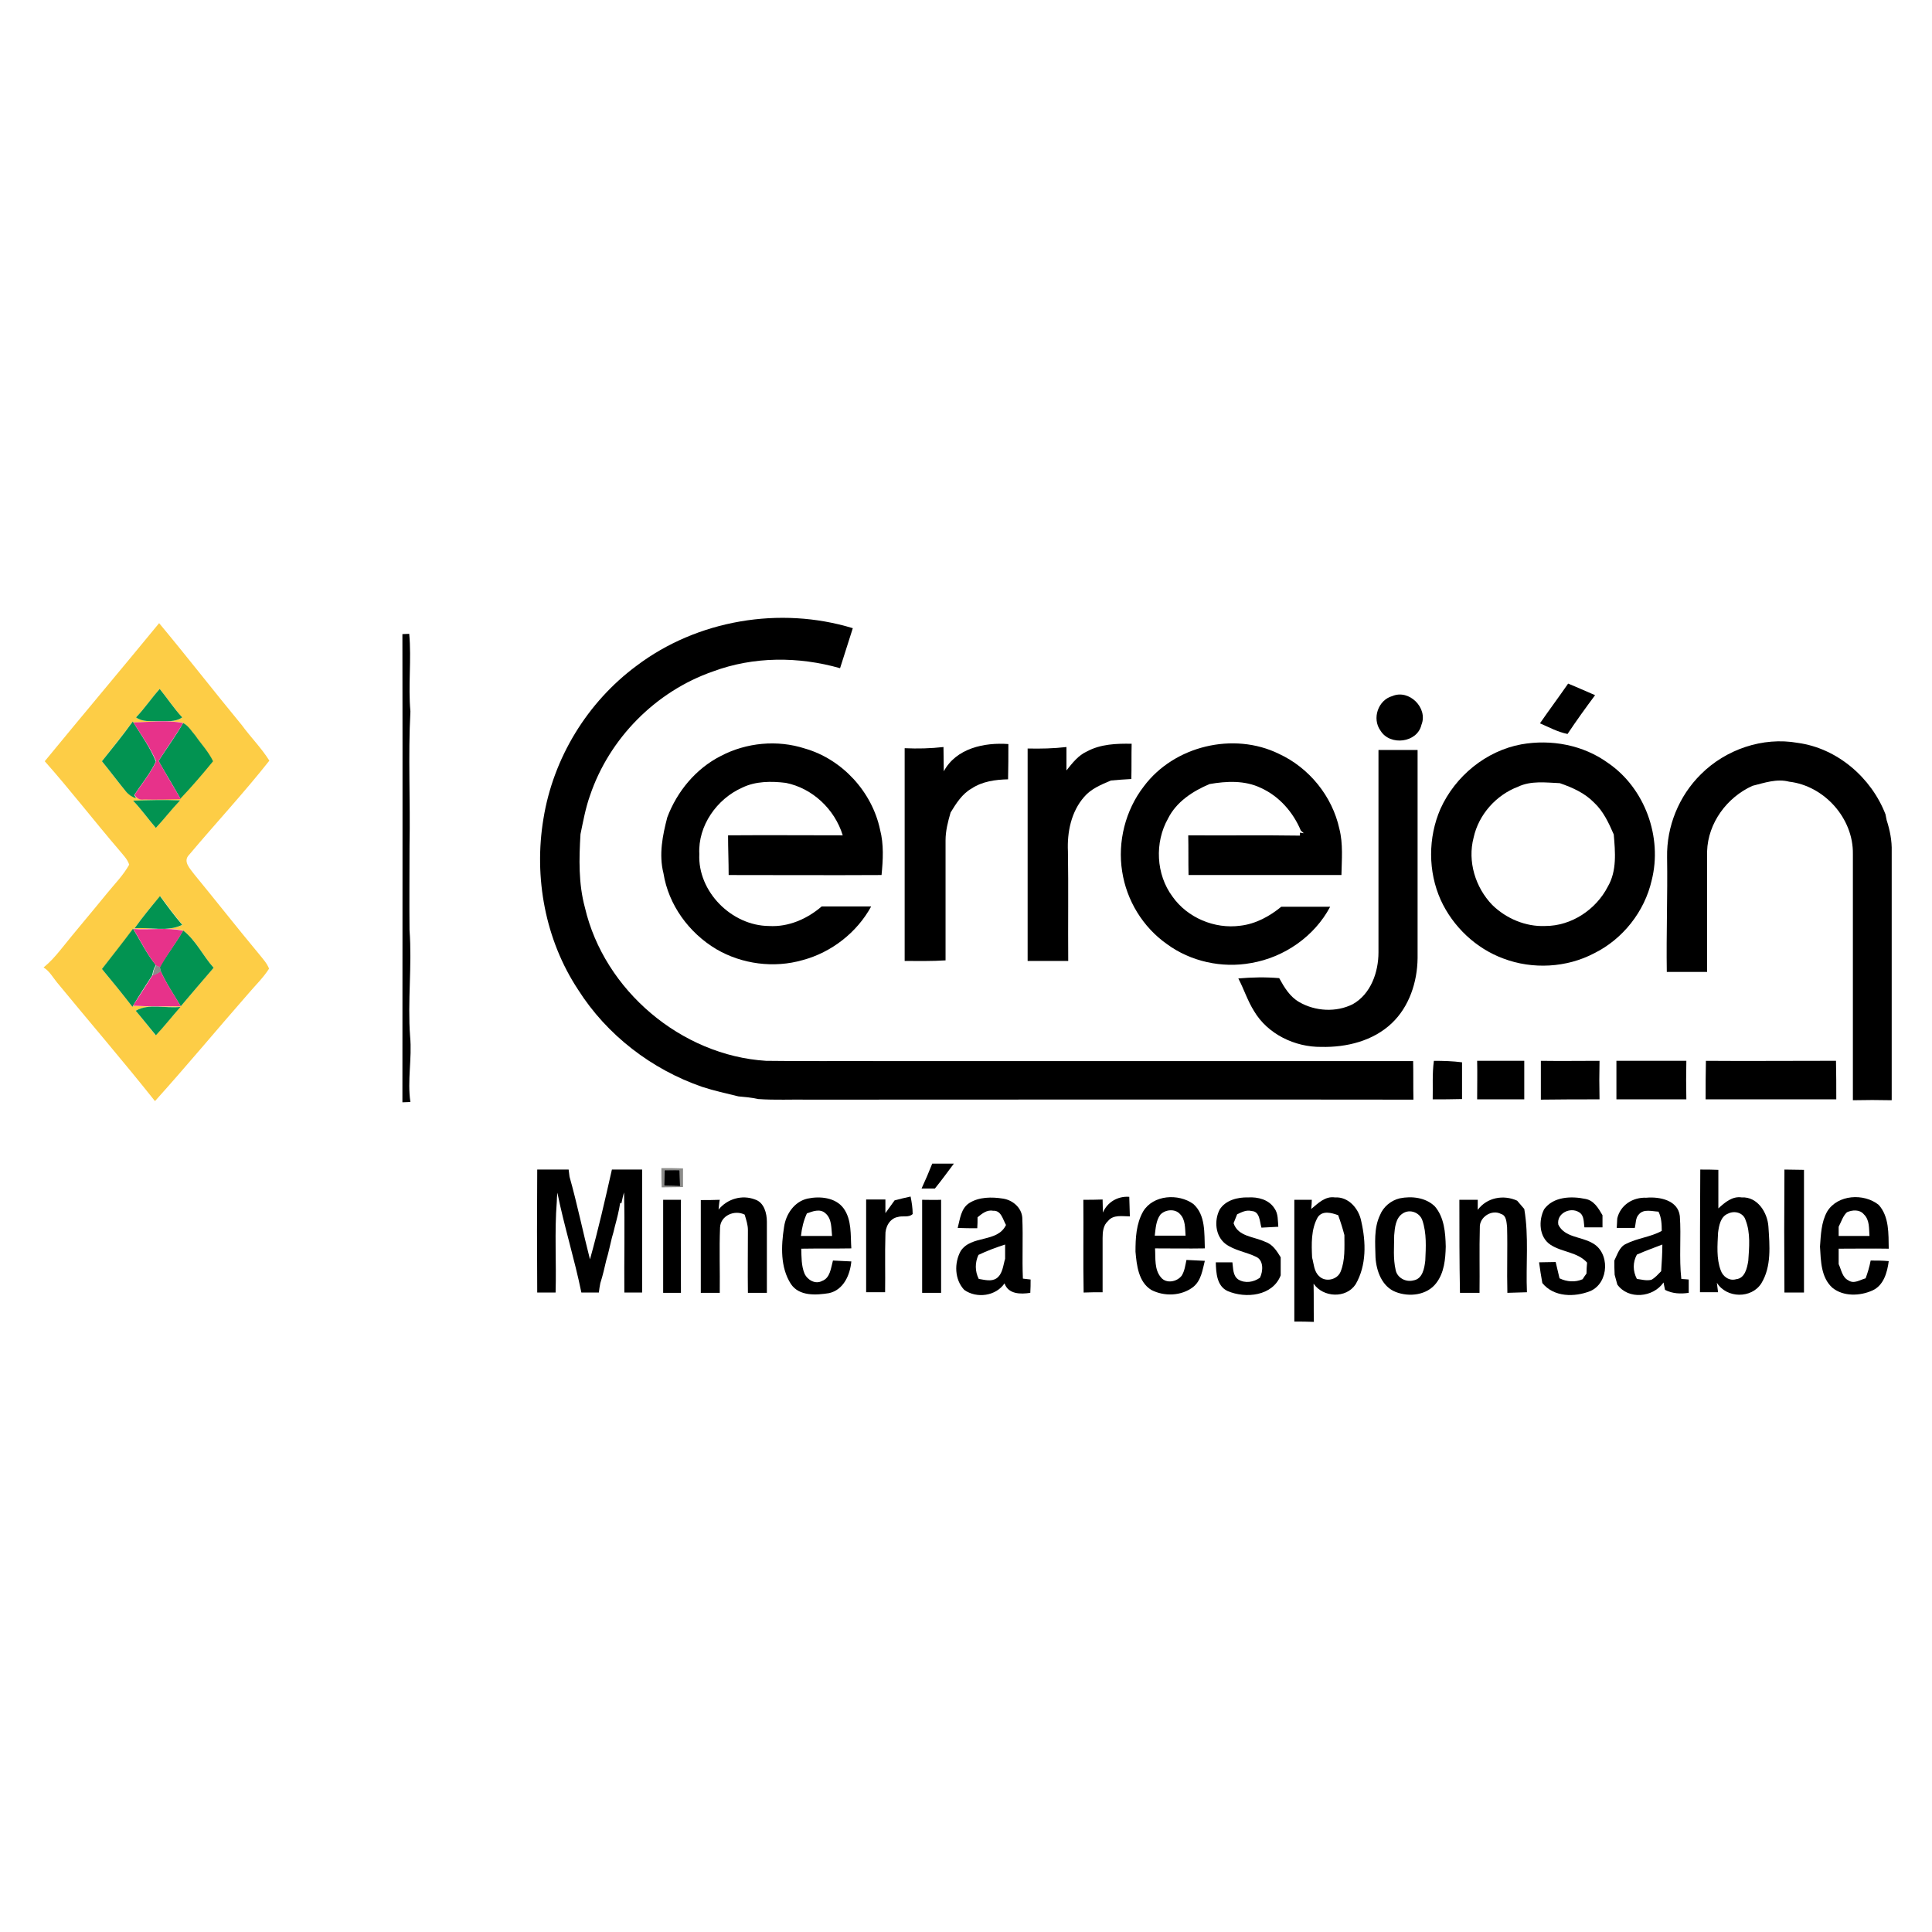 <svg xmlns="http://www.w3.org/2000/svg" xmlns:xlink="http://www.w3.org/1999/xlink" x="0px" y="0px" viewBox="0 0 652 652" style="enable-background:new 0 0 652 652;" xml:space="preserve"><style type="text/css">	.st0{display:none;}	.st1{display:inline;}	.st2{fill:#0C0407;}	.st3{fill:#000000;}	.st4{fill:#FDCD46;}	.st5{fill:#029351;}	.st6{fill:#E7328A;}	.st7{fill:#8C8C8A;}</style><g class="st0">	<g class="st1">		<path class="st2" d="M240,670.9l1.6-0.1c0.1,0.6,0.3,1.2,0.5,1.6c0.3,0.4,0.7,0.7,1.3,1c0.6,0.3,1.2,0.4,2,0.4   c0.7,0,1.2-0.1,1.7-0.3s0.9-0.5,1.1-0.8s0.4-0.7,0.4-1.1c0-0.4-0.1-0.8-0.4-1.1s-0.6-0.6-1.2-0.8c-0.3-0.1-1.1-0.3-2.3-0.6   s-2-0.6-2.5-0.8c-0.6-0.3-1.1-0.7-1.4-1.2c-0.3-0.5-0.5-1-0.5-1.6c0-0.7,0.2-1.3,0.6-1.8s0.9-1,1.6-1.3s1.5-0.4,2.4-0.4   c1,0,1.8,0.2,2.5,0.5c0.7,0.3,1.3,0.8,1.7,1.4s0.6,1.3,0.6,2l-1.6,0.1c-0.1-0.8-0.4-1.4-0.9-1.8c-0.5-0.4-1.3-0.6-2.2-0.6   c-1,0-1.8,0.2-2.3,0.6c-0.5,0.4-0.7,0.8-0.7,1.4c0,0.5,0.2,0.8,0.5,1.1c0.3,0.3,1.2,0.6,2.6,0.9c1.4,0.3,2.3,0.6,2.9,0.8   c0.8,0.3,1.3,0.8,1.7,1.3s0.5,1.1,0.5,1.8c0,0.7-0.2,1.3-0.6,1.9c-0.4,0.6-1,1.1-1.7,1.4c-0.7,0.3-1.6,0.5-2.5,0.5   c-1.2,0-2.1-0.2-2.9-0.5c-0.8-0.3-1.4-0.9-1.9-1.5C240.3,672.6,240,671.8,240,670.9z"></path>		<path class="st2" d="M258.8,672.1l1.6,0.2c-0.3,1-0.7,1.7-1.4,2.2s-1.6,0.8-2.7,0.8c-1.4,0-2.4-0.4-3.2-1.3   c-0.8-0.8-1.2-2-1.2-3.5c0-1.6,0.4-2.8,1.2-3.7s1.9-1.3,3.1-1.3c1.2,0,2.3,0.4,3.1,1.3s1.2,2,1.2,3.6c0,0.1,0,0.2,0,0.4h-7   c0.1,1,0.3,1.8,0.9,2.4s1.2,0.8,2,0.8c0.6,0,1.1-0.2,1.5-0.5S258.6,672.7,258.8,672.1z M253.6,669.5h5.2c-0.1-0.8-0.3-1.4-0.6-1.8   c-0.5-0.6-1.2-0.9-2-0.9c-0.7,0-1.3,0.2-1.8,0.7S253.6,668.7,253.6,669.5z"></path>		<path class="st2" d="M268.8,672.1l1.6,0.2c-0.3,1-0.7,1.7-1.4,2.2s-1.6,0.8-2.7,0.8c-1.4,0-2.4-0.4-3.2-1.3   c-0.8-0.8-1.2-2-1.2-3.5c0-1.6,0.4-2.8,1.2-3.7s1.9-1.3,3.1-1.3c1.2,0,2.3,0.4,3.1,1.3s1.2,2,1.2,3.6c0,0.1,0,0.2,0,0.4h-7   c0.1,1,0.3,1.8,0.9,2.4s1.2,0.8,2,0.8c0.6,0,1.1-0.2,1.5-0.5S268.6,672.7,268.8,672.1z M263.6,669.5h5.2c-0.1-0.8-0.3-1.4-0.6-1.8   c-0.5-0.6-1.2-0.9-2-0.9c-0.7,0-1.3,0.2-1.8,0.7S263.7,668.7,263.6,669.5z"></path>		<path class="st2" d="M272.4,675.1v-12.9h1.6v7.3l3.7-3.8h2l-3.6,3.5l3.9,5.9h-2l-3.1-4.8l-1.1,1.1v3.7H272.4z"></path>		<path class="st2" d="M285.3,675.1l-5-12.9h1.8l3.3,9.4c0.3,0.8,0.5,1.5,0.7,2.1c0.2-0.7,0.4-1.4,0.7-2.1l3.5-9.4h1.7l-5,12.9   H285.3z"></path>		<path class="st2" d="M298.8,672.1l1.6,0.2c-0.3,1-0.7,1.7-1.4,2.2s-1.6,0.8-2.7,0.8c-1.4,0-2.4-0.4-3.2-1.3   c-0.8-0.8-1.2-2-1.2-3.5c0-1.6,0.4-2.8,1.2-3.7s1.9-1.3,3.1-1.3c1.2,0,2.3,0.4,3.1,1.3s1.2,2,1.2,3.6c0,0.1,0,0.2,0,0.4h-7   c0.1,1,0.3,1.8,0.9,2.4s1.2,0.8,2,0.8c0.6,0,1.1-0.2,1.5-0.5S298.6,672.7,298.8,672.1z M293.6,669.5h5.2c-0.1-0.8-0.3-1.4-0.6-1.8   c-0.5-0.6-1.2-0.9-2-0.9c-0.7,0-1.3,0.2-1.8,0.7S293.7,668.7,293.6,669.5z"></path>		<path class="st2" d="M308.5,671.7l1.6,0.2c-0.2,1.1-0.6,1.9-1.3,2.5c-0.7,0.6-1.6,0.9-2.6,0.9c-1.3,0-2.3-0.4-3.1-1.3   c-0.8-0.8-1.2-2-1.2-3.6c0-1,0.2-1.9,0.5-2.6s0.8-1.3,1.5-1.7c0.7-0.4,1.4-0.6,2.2-0.6c1,0,1.8,0.3,2.5,0.8s1.1,1.2,1.2,2.2   l-1.5,0.2c-0.1-0.6-0.4-1.1-0.8-1.4s-0.8-0.5-1.3-0.5c-0.8,0-1.4,0.3-1.9,0.9c-0.5,0.6-0.7,1.5-0.7,2.7c0,1.3,0.2,2.2,0.7,2.7   s1.1,0.9,1.9,0.9c0.6,0,1.1-0.2,1.6-0.6S308.4,672.4,308.5,671.7z"></path>		<path class="st2" d="M314.9,673.7l0.2,1.4c-0.4,0.1-0.8,0.1-1.2,0.1c-0.6,0-1-0.1-1.3-0.3s-0.5-0.4-0.7-0.7s-0.2-0.9-0.2-1.9V667   h-1.2v-1.2h1.2v-2.3l1.6-0.9v3.3h1.6v1.2h-1.6v5.5c0,0.5,0,0.7,0.1,0.9s0.1,0.2,0.3,0.3c0.1,0.1,0.3,0.1,0.5,0.1   C314.4,673.7,314.6,673.7,314.9,673.7z"></path>		<path class="st2" d="M315.9,670.4c0-1.7,0.5-3,1.4-3.8c0.8-0.7,1.8-1,2.9-1c1.3,0,2.3,0.4,3.1,1.3s1.2,2,1.2,3.5   c0,1.2-0.2,2.1-0.5,2.8c-0.4,0.7-0.9,1.2-1.6,1.6s-1.4,0.6-2.3,0.6c-1.3,0-2.4-0.4-3.2-1.3C316.3,673.2,315.9,672,315.9,670.4z    M317.5,670.4c0,1.2,0.3,2.1,0.8,2.7c0.5,0.6,1.2,0.9,2,0.9c0.8,0,1.4-0.3,2-0.9s0.8-1.5,0.8-2.7c0-1.2-0.3-2-0.8-2.6   c-0.5-0.6-1.2-0.9-2-0.9c-0.8,0-1.4,0.3-2,0.9S317.5,669.2,317.5,670.4z"></path>		<path class="st2" d="M326.4,675.1v-9.3h1.4v1.4c0.4-0.7,0.7-1.1,1-1.3c0.3-0.2,0.6-0.3,1-0.3c0.5,0,1.1,0.2,1.6,0.5l-0.5,1.5   c-0.4-0.2-0.8-0.3-1.2-0.3c-0.3,0-0.7,0.1-0.9,0.3s-0.5,0.5-0.6,0.9c-0.2,0.6-0.3,1.2-0.3,1.8v4.9H326.4z"></path>		<path class="st2" d="M332.6,675.1v-12.9h1.7v11.4h6.3v1.5H332.6z"></path>		<path class="st2" d="M341.9,670.4c0-1.7,0.5-3,1.4-3.8c0.8-0.7,1.8-1,2.9-1c1.3,0,2.3,0.4,3.1,1.3s1.2,2,1.2,3.5   c0,1.2-0.2,2.1-0.5,2.8c-0.4,0.7-0.9,1.2-1.6,1.6s-1.4,0.6-2.3,0.6c-1.3,0-2.4-0.4-3.2-1.3C342.3,673.2,341.9,672,341.9,670.4z    M343.5,670.4c0,1.2,0.3,2.1,0.8,2.7c0.5,0.6,1.2,0.9,2,0.9c0.8,0,1.4-0.3,2-0.9s0.8-1.5,0.8-2.7c0-1.2-0.3-2-0.8-2.6   c-0.5-0.6-1.2-0.9-2-0.9c-0.8,0-1.4,0.3-2,0.9S343.5,669.2,343.5,670.4z"></path>		<path class="st2" d="M352.2,675.8l1.5,0.2c0.1,0.5,0.2,0.8,0.5,1c0.4,0.3,0.9,0.4,1.6,0.4c0.7,0,1.3-0.1,1.7-0.4s0.7-0.7,0.8-1.2   c0.1-0.3,0.1-1,0.1-2c-0.7,0.8-1.6,1.2-2.6,1.2c-1.3,0-2.3-0.5-3-1.4s-1.1-2-1.1-3.3c0-0.9,0.2-1.7,0.5-2.5   c0.3-0.8,0.8-1.3,1.4-1.7s1.3-0.6,2.2-0.6c1.1,0,2,0.4,2.7,1.3v-1.1h1.5v8.1c0,1.5-0.1,2.5-0.4,3.1c-0.3,0.6-0.8,1.1-1.4,1.4   c-0.6,0.4-1.4,0.5-2.4,0.5c-1.1,0-2-0.3-2.7-0.8C352.5,677.6,352.2,676.9,352.2,675.8z M353.5,670.2c0,1.2,0.2,2.1,0.7,2.7   s1.1,0.8,1.8,0.8c0.7,0,1.3-0.3,1.8-0.8s0.7-1.4,0.7-2.6c0-1.1-0.3-2-0.8-2.6c-0.5-0.6-1.1-0.9-1.8-0.9c-0.7,0-1.3,0.3-1.8,0.9   C353.7,668.3,353.5,669.1,353.5,670.2z"></path>		<path class="st2" d="M361.9,670.4c0-1.7,0.5-3,1.4-3.8c0.8-0.7,1.8-1,2.9-1c1.3,0,2.3,0.4,3.1,1.3s1.2,2,1.2,3.5   c0,1.2-0.2,2.1-0.5,2.8c-0.4,0.7-0.9,1.2-1.6,1.6s-1.4,0.6-2.3,0.6c-1.3,0-2.4-0.4-3.2-1.3C362.3,673.2,361.9,672,361.9,670.4z    M363.5,670.4c0,1.2,0.3,2.1,0.8,2.7c0.5,0.6,1.2,0.9,2,0.9c0.8,0,1.4-0.3,2-0.9s0.8-1.5,0.8-2.7c0-1.2-0.3-2-0.8-2.6   c-0.5-0.6-1.2-0.9-2-0.9c-0.8,0-1.4,0.3-2,0.9S363.5,669.2,363.5,670.4z"></path>		<path class="st2" d="M372.9,675.1v-1.8h1.8v1.8H372.9z"></path>		<path class="st2" d="M386.9,670.6l1.7,0.4c-0.4,1.4-1,2.5-1.9,3.2s-2.1,1.1-3.4,1.1c-1.4,0-2.5-0.3-3.4-0.8   c-0.9-0.6-1.5-1.4-2-2.5c-0.5-1.1-0.7-2.2-0.7-3.5c0-1.3,0.3-2.5,0.8-3.5c0.5-1,1.2-1.8,2.2-2.3c0.9-0.5,2-0.8,3.1-0.8   c1.3,0,2.4,0.3,3.3,1s1.5,1.6,1.8,2.8l-1.7,0.4c-0.3-0.9-0.7-1.6-1.3-2s-1.3-0.6-2.1-0.6c-1,0-1.8,0.2-2.5,0.7   c-0.7,0.5-1.1,1.1-1.4,1.9c-0.3,0.8-0.4,1.6-0.4,2.5c0,1.1,0.2,2.1,0.5,2.9c0.3,0.8,0.8,1.4,1.5,1.8s1.4,0.6,2.2,0.6   c1,0,1.8-0.3,2.4-0.8S386.7,671.6,386.9,670.6z"></path>		<path class="st2" d="M389.9,670.4c0-1.7,0.5-3,1.4-3.8c0.8-0.7,1.8-1,2.9-1c1.3,0,2.3,0.4,3.1,1.3s1.2,2,1.2,3.5   c0,1.2-0.2,2.1-0.5,2.8c-0.4,0.7-0.9,1.2-1.6,1.6s-1.4,0.6-2.3,0.6c-1.3,0-2.4-0.4-3.2-1.3C390.3,673.2,389.9,672,389.9,670.4z    M391.5,670.4c0,1.2,0.3,2.1,0.8,2.7c0.5,0.6,1.2,0.9,2,0.9c0.8,0,1.4-0.3,2-0.9s0.8-1.5,0.8-2.7c0-1.2-0.3-2-0.8-2.6   c-0.5-0.6-1.2-0.9-2-0.9c-0.8,0-1.4,0.3-2,0.9S391.5,669.2,391.5,670.4z"></path>		<path class="st2" d="M400.5,675.1v-9.3h1.4v1.3c0.3-0.5,0.7-0.8,1.2-1.1s1-0.4,1.7-0.4c0.7,0,1.3,0.1,1.7,0.4   c0.4,0.3,0.8,0.7,0.9,1.2c0.7-1.1,1.7-1.6,2.9-1.6c0.9,0,1.6,0.3,2.1,0.8s0.7,1.3,0.7,2.4v6.4h-1.6v-5.9c0-0.6-0.1-1.1-0.2-1.4   c-0.1-0.3-0.3-0.5-0.6-0.7s-0.6-0.3-0.9-0.3c-0.7,0-1.2,0.2-1.6,0.7c-0.4,0.4-0.7,1.1-0.7,2.1v5.4h-1.6V669c0-0.7-0.1-1.2-0.4-1.6   s-0.7-0.5-1.3-0.5c-0.4,0-0.9,0.1-1.2,0.4c-0.4,0.2-0.7,0.6-0.8,1s-0.3,1.1-0.3,2v4.8H400.5z"></path>	</g></g><g id="&#x56FE;&#x5C42;_2">	<g>		<path class="st3" d="M214.8,224.7c20.5-15.5,48.5-20.2,73-12.7c-1.4,4.5-2.9,9-4.3,13.5c-14-4-29.2-4-42.9,1.1   c-19.3,6.7-35,22.6-41.5,41.9c-1.5,4.2-2.3,8.7-3.2,13c-0.5,8.3-0.7,16.7,1.5,24.8c6.5,27.9,32.5,49.9,61.1,51.7   c13.6,0.2,27.1,0,40.7,0.1c1.9,0,3.8,0,5.7,0c10.7,0,21.4,0,32.2,0c9.1,0,18.3,0,27.5,0h40.7c10.1,0,20.2,0,30.3,0   c11.4,0,22.7,0,34.1,0c2.4,0,4.8,0,7.2,0c0.1,4.3,0,8.6,0.1,13c-68-0.1-136.1,0-204.1,0c-5.7-0.1-11.3,0.2-17-0.2   c-2.2-0.5-4.5-0.7-6.7-0.9c-4.1-1-8.2-1.9-12.2-3.2c-17.1-5.9-32.2-17.5-41.9-32.8c-11.1-16.8-15-37.9-11.7-57.7   C186.7,255.8,198.2,237,214.8,224.7"></path>		<path class="st3" d="M135.8,214c0.6,0,1.7-0.1,2.3-0.1c0.8,8.7-0.4,17.4,0.4,26.2c-0.8,15.1,0,30.2-0.3,45.4   c0,9.5-0.1,18.9,0,28.4c0.9,12-0.7,24,0.2,35.9c0.7,7.4-1,14.8,0.1,22.1c-0.7,0-2,0.1-2.7,0.1C135.8,319.4,135.9,266.7,135.8,214"></path>		<path class="st3" d="M519.7,244.1c3.1-4.5,6.4-8.9,9.5-13.4c3,1.2,6,2.6,9.1,3.9c-3.2,4.3-6.3,8.6-9.3,13.1   C525.6,247,522.7,245.4,519.7,244.1"></path>		<path class="st3" d="M469.9,234.9c5.6-2.4,12.1,4,9.8,9.7c-1.4,6.1-10.6,7.2-13.8,2C462.9,242.5,465.1,236.2,469.9,234.9"></path>		<path class="st3" d="M386,265.4c10.2-13.7,30.3-18.5,45.6-11c10.2,4.7,18,14.3,20.4,25.3c1.3,5.1,0.8,10.4,0.7,15.6   c-17.2,0-34.4,0-51.6,0c-0.1-4.5,0-9-0.1-13.4c12.6,0.1,25.1-0.1,37.7,0.1l0-1l1.3,0.2c-0.3-0.2-0.7-0.7-1-0.9   c-2.6-6.2-7.3-11.6-13.5-14.4c-5.4-2.6-11.6-2.3-17.3-1.3c-5.7,2.4-11.2,6-14,11.6c-4.6,8.1-4.1,18.9,1.5,26.4   c5,7.1,14.2,11,22.9,9.8c5.2-0.6,9.9-3.2,13.8-6.4c5.5,0,11,0,16.5,0c-5.3,10-15.5,17.1-26.7,19c-9.8,1.8-20.4-0.5-28.4-6.4   c-8.1-5.7-13.6-14.7-15.1-24.5C377.1,284.1,379.8,273.4,386,265.4"></path>		<path class="st3" d="M513.4,251.2c10.1-1.8,20.9,0.2,29.3,6.3c12.4,8.5,18.4,25,14.7,39.6c-2.4,10.5-9.7,19.8-19.4,24.6   c-9.3,4.9-20.8,5.5-30.6,1.8c-9.3-3.4-17.1-10.8-21.2-19.8c-4.3-9.6-4.3-21-0.1-30.7C491.1,261.9,501.5,253.4,513.4,251.2    M512.3,265.5c-7.4,2.8-13.3,9.4-15,17.2c-2.1,8,0.6,16.8,6.3,22.7c4.7,4.6,11.3,7.4,17.9,7.1c8.8,0,17.1-5.5,21.1-13.3   c3.1-5.3,2.5-11.7,2-17.6c-1.7-3.9-3.5-7.8-6.6-10.7c-3.2-3.3-7.3-5.1-11.6-6.6C521.7,264.1,516.7,263.4,512.3,265.5"></path>		<path class="st3" d="M574,261.3c8.4-8.4,20.9-12.7,32.7-10.6c13.3,1.8,24.8,11.7,29.6,24.1c0.1,0.5,0.3,1.5,0.4,2   c1.1,3.4,1.8,6.9,1.7,10.5c0,28,0,56,0,84c-4.4-0.1-8.7-0.1-13.1,0c0-27.7,0-55.4,0-83.1c0.2-12-9.6-23-21.5-24.4   c-4.2-1.1-8.4,0.4-12.4,1.4c-8.6,3.9-15,12.5-15.3,22.1c0,13.5,0,27.1,0,40.7c-4.5,0-9.1,0-13.6,0c-0.2-12.9,0.3-25.8,0.1-38.7   C562.4,278.9,566.6,268.6,574,261.3"></path>		<path class="st3" d="M243.3,255.1c8.6-4.5,19-5.5,28.3-2.5c12.6,3.6,22.7,14.6,25.4,27.4c1.3,5,1,10.2,0.5,15.3   c-17.2,0.1-34.4,0-51.6,0c0-4.5-0.2-8.9-0.2-13.4c12.9-0.1,25.8,0,38.7,0c-2.7-8.8-10.2-15.9-19.2-17.7   c-4.9-0.6-10.2-0.6-14.7,1.6c-8.6,3.8-15,12.9-14.5,22.4c-0.6,12.7,10.9,24.2,23.5,24.3c6.6,0.4,12.9-2.4,17.8-6.6   c5.6,0,11.1,0,16.7,0c-4.8,8.8-13.4,15.5-23.1,18.1c-9.7,2.8-20.5,1.4-29.2-3.7c-9.2-5.5-16.1-14.9-17.8-25.6   c-1.6-6.3-0.3-12.8,1.3-18.9C228.5,267.1,234.8,259.4,243.3,255.1"></path>		<path class="st3" d="M318.5,260.3c4.2-7.8,13.7-9.8,21.8-9.2c0,4,0,7.9-0.1,11.9c-4.3,0.1-8.7,0.7-12.3,3.1   c-3.2,1.8-5.2,5-7.1,8.1c-0.9,3.1-1.7,6.2-1.7,9.4c0,13.5,0,27,0,40.5c-4.6,0.3-9.2,0.2-13.8,0.2c0-23.9,0-47.9,0-71.8   c4.4,0.2,8.7,0.1,13.1-0.4C318.4,254.8,318.5,257.5,318.5,260.3"></path>		<path class="st3" d="M366.8,253.6c4.6-2.5,10-2.7,15.1-2.6c-0.1,4,0,7.9-0.1,11.9c-2.3,0.1-4.6,0.3-6.9,0.5   c-3.3,1.4-6.7,2.8-9,5.5c-4.4,5-5.8,11.9-5.5,18.4c0.2,12.3,0,24.6,0.1,37c-4.6,0-9.1,0-13.7,0c0-23.9,0-47.8,0-71.7   c4.4,0.1,8.8,0,13.1-0.5c0,2.6,0,5.2,0,7.9C361.9,257.5,363.9,254.9,366.8,253.6"></path>		<path class="st3" d="M465.2,321.4c0-22.8,0-45.5,0-68.3c4.4,0,8.8,0,13.2,0c0,23.4,0,46.8,0,70.3c-0.1,8-2.8,16.3-8.7,21.9   c-6.3,6-15.3,8.2-23.8,8c-8.9,0.1-18.1-4.3-22.7-12.1c-2.2-3.5-3.4-7.4-5.3-11c4.6-0.4,9.2-0.5,13.8-0.1c1.7,3.1,3.6,6.3,6.8,8.1   c5.4,3.1,12.4,3.5,18,0.7C462.6,335.5,465.2,328.1,465.2,321.4"></path>		<path class="st3" d="M483.5,371c0.1-4.3-0.2-8.7,0.4-13c3.2,0,6.4,0.1,9.5,0.5c0,4.2,0,8.3,0,12.4C490,371,486.7,371,483.5,371"></path>		<path class="st3" d="M498.5,358c5.3,0,10.6,0,15.9,0c0,4.3,0,8.7,0,13c-5.3,0-10.6,0-15.9,0C498.5,366.7,498.6,362.4,498.5,358"></path>		<path class="st3" d="M520,358c6.6,0.1,13.2,0,19.8,0c-0.1,4.3-0.1,8.6,0,13c-6.6,0-13.2,0-19.8,0.1C520,366.7,520,362.4,520,358"></path>		<path class="st3" d="M545.5,371c0-4.3,0-8.7,0-13c7.9,0,15.7,0,23.6,0c-0.1,4.3-0.1,8.6,0,13C561.3,371,553.4,371,545.5,371"></path>		<path class="st3" d="M575.6,371c0-4.3,0-8.6,0.1-13c12.9,0.1,25.7,0,38.6,0c1.8,0,3.5,0,5.3,0c0.1,4.3,0.1,8.7,0.1,13   C604.9,371,590.2,371,575.6,371"></path>		<path class="st3" d="M314.6,392.7c2.4,0,4.9,0,7.3,0c-2.1,2.8-4.2,5.7-6.4,8.4c-1.5,0-3,0-4.5,0   C312.3,398.3,313.5,395.5,314.6,392.7"></path>		<path class="st3" d="M573.8,394.7c2,0,4.1,0,6.1,0.1c0,4.3,0,8.7,0,13c2.2-2,4.7-4.2,7.9-3.7c5.3-0.3,8.7,5.1,9,9.9   c0.4,6.3,1.1,13.4-2.4,19.1c-3.3,5.2-11.7,5.1-15-0.2c0.1,0.8,0.3,2.4,0.4,3.2c-2,0-4.1,0-6.1,0   C573.7,422.4,573.7,408.6,573.8,394.7 M583.1,409.6c-2.5,1-3,4.1-3.3,6.4c-0.2,4.2-0.6,8.7,0.9,12.7c0.7,2.1,2.9,3.7,5.2,3   c3-0.3,3.7-3.8,4.1-6.2c0.3-4.5,0.8-9.4-0.9-13.7C588.4,409.3,585.4,408.4,583.1,409.6"></path>		<path class="st3" d="M181.3,436.2c-0.1-13.8-0.1-27.6,0-41.5c3.5,0,7.1,0,10.6,0c0.1,0.6,0.2,1.8,0.3,2.4   c2.6,9.2,4.5,18.6,6.9,27.9c2.8-10,5.1-20.1,7.4-30.3c3.4,0,6.8,0,10.2,0c0,13.8,0,27.7,0,41.5c-2,0-4,0-6,0   c-0.1-11.3,0.2-22.5-0.1-33.8c-0.4,1.2-0.6,2.5-0.9,3.7l-0.4-0.2c-0.4,2.7-1.1,5.4-1.8,8c-0.3,1.3-0.6,2.5-1,3.8   c-0.3,1.3-0.6,2.5-0.9,3.8c-0.3,1.3-0.6,2.5-1,3.8c-0.3,1.2-0.6,2.5-0.9,3.8c-0.3,1.3-0.7,2.6-1.1,3.9c-0.2,1.1-0.4,2.1-0.5,3.2   c-2,0-4,0-5.9,0c-2.3-11.3-5.8-22.3-8.1-33.7c-0.1,1-0.2,2.1-0.2,3.1c-0.8,10.2-0.1,20.4-0.4,30.6   C185.3,436.2,183.3,436.2,181.3,436.2"></path>		<path class="st3" d="M224.2,394.9c1.7,0,3.4,0,5.2,0c0,1.8,0.1,3.6,0.1,5.4c-1.8,0-3.6-0.1-5.4-0.1   C224.1,398.4,224.2,396.6,224.2,394.9"></path>		<path class="st3" d="M602.2,436.2c-0.1-13.8-0.1-27.7,0-41.5c2.2,0,4.4,0.1,6.6,0.1c0,13.8,0,27.6,0,41.4   C606.7,436.2,604.4,436.2,602.2,436.2"></path>		<path class="st3" d="M242.5,408.2c2.9-3.6,7.9-5.1,12.3-3.4c3.1,1,4,4.7,4,7.5c0,8,0,16,0,24c-2.1,0-4.3,0-6.4,0   c-0.1-7.1,0-14.1,0-21.2c0-1.8-0.6-3.5-1.1-5.2c-3.4-1.7-8.1,0.3-8.3,4.3c-0.3,7.4,0,14.7-0.1,22.1c-2.1,0-4.3,0-6.4,0   c0-10.4,0-20.8,0-31.3c2.1,0,4.2,0,6.4-0.1C242.7,405.7,242.6,407.3,242.5,408.2"></path>		<path class="st3" d="M272.5,404.5c4.2-0.9,9.5-0.4,12.2,3.3c2.8,3.9,2.3,9,2.6,13.5c-5.6,0.1-11.3,0-16.9,0.1   c0.1,2.8,0,5.7,1.1,8.4c1,2.2,3.7,3.7,5.9,2.5c2.8-1,3-4.4,3.7-6.9c2.1,0.1,4.1,0.2,6.2,0.3c-0.4,4.5-2.6,9.6-7.5,10.7   c-4.4,0.7-10.1,1.1-12.9-3.1c-3.6-5.6-3.3-12.8-2.3-19.2C265.2,409.7,268.1,405.5,272.5,404.5 M272.3,409.5   c-1.1,2.4-1.7,4.9-2,7.6c3.5,0,7,0,10.5,0c-0.3-2.6,0-5.8-2.3-7.7C276.7,407.8,274.2,408.8,272.3,409.5"></path>		<path class="st3" d="M327.1,406c3.3-2.1,7.6-2.1,11.4-1.5c3.3,0.5,6.3,3.1,6.5,6.5c0.3,6.8-0.1,13.6,0.2,20.5   c0.6,0.1,1.9,0.2,2.6,0.3c0,1.5,0,3-0.1,4.5c-3.3,0.5-7.4,0.5-8.7-3.2c-2.9,4.3-9.4,5.2-13.6,2.2c-3.3-3.5-3.4-9.1-1.2-13.1   c3.6-5.5,12.4-2.7,15.3-8.8c-1.1-1.9-1.6-5-4.4-4.8c-2.1-0.4-3.7,1-5.2,2.2c0,1.2,0,2.5-0.1,3.7c-2.2,0-4.4,0-6.6-0.1   C324,411.3,324.3,407.8,327.1,406 M330.2,423.5c-1.2,2.6-1.2,5.5,0.1,8.1c2,0.3,4.2,1,6-0.2c2.1-1.5,2.2-4.3,2.9-6.6   c0-1.6,0-3.2,0-4.8C336.1,421,333.1,422.1,330.2,423.5"></path>		<path class="st3" d="M385.8,408.8c3.4-5.6,11.9-6.1,16.9-2.5c4.2,3.7,3.7,9.9,3.9,15c-5.6,0.1-11.2,0-16.8,0   c0.2,3.3-0.3,7.1,2,9.8c1.8,2.2,5.4,1.5,7-0.6c1-1.6,1.2-3.5,1.6-5.3c2.1,0.1,4.2,0.2,6.2,0.3c-0.8,3.1-1.2,6.6-3.9,8.8   c-4,3.1-9.8,3.3-14.2,1c-4.3-2.7-4.9-8.3-5.3-12.9C383.2,417.9,383.4,413,385.8,408.8 M391.6,409.9c-1.5,2-1.6,4.7-1.9,7.1   c3.5,0,6.9,0,10.4,0c-0.2-2.5,0-5.4-1.9-7.3C396.5,407.8,393.2,408.2,391.6,409.9"></path>		<path class="st3" d="M411.6,408.2c2-3.2,6.1-4.2,9.6-4.1c3.3-0.2,7,0.7,8.9,3.7c1.3,1.8,1.1,4.1,1.3,6.2c-1.9,0.1-3.8,0.2-5.7,0.3   c-0.6-2-0.5-5.5-3.3-5.6c-1.8-0.5-3.4,0.4-4.9,1.1c-0.4,1-0.8,2-1.2,3c1.5,4.6,7,4.5,10.7,6.3c2.5,0.8,3.9,3.1,5.2,5.2   c0,2,0,4.1,0,6.1c-2.7,7-11.8,7.9-17.9,5.3c-3.7-1.7-3.9-6.2-4-9.7c1.9,0,3.7,0,5.6,0c0.3,2,0.1,4.5,2,5.8   c2.3,1.4,5.2,0.9,7.3-0.6c1.1-2.2,1.3-6-1.4-7.1c-3.3-1.6-7.2-2.1-10.2-4.3C410.1,417.1,409.7,411.9,411.6,408.2"></path>		<path class="st3" d="M521.1,408.1c3.1-4.3,9.2-4.5,13.9-3.5c2.9,0.5,4.4,3.1,5.8,5.5c0,1.4,0,2.8,0,4.1c-2,0-4.1,0-6.1,0   c-0.3-1.8,0-4-1.8-5.1c-3-1.9-7.7,0.4-7,4.2c2.1,4.3,7.6,4,11.3,6.1c6.2,3.1,5.9,13.5-0.5,16.3c-5.3,2.1-12.3,2.1-16.2-2.7   c-0.4-2.3-0.8-4.6-1.1-7c1.9,0,3.7-0.1,5.6-0.1c0.4,1.8,0.9,3.7,1.3,5.5c2.5,1.2,5.3,1.4,7.8,0.3c0.3-0.5,0.9-1.4,1.3-1.9   c0-1.3,0.1-2.5,0.2-3.7c-3.2-3.6-8.5-3.5-12.3-6C519.3,417.5,519.2,411.8,521.1,408.1"></path>		<path class="st3" d="M223.8,404.9c2,0,4,0,6,0c-0.1,10.5,0,20.9,0,31.4c-2,0-4,0-6,0C223.8,425.8,223.8,415.4,223.8,404.9"></path>		<path class="st3" d="M301.9,405.1c1.8-0.5,3.6-0.9,5.4-1.3c0.4,2,0.7,3.9,0.7,5.9c-1.3,1.3-3.4,0.5-5,1c-2.8,0.5-4.3,3.5-4.2,6.1   c-0.2,6.4,0,12.9-0.1,19.3c-2.1,0-4.3,0-6.4,0c0-10.4,0-20.9,0-31.3h6.5c0,1.5,0,3.1,0,4.6C299.8,408,300.8,406.6,301.9,405.1"></path>		<path class="st3" d="M311.2,404.9c2.1,0,4.3,0.1,6.4,0c0,10.5,0,20.9,0,31.4c-2.1,0-4.3,0-6.4,0   C311.2,425.8,311.2,415.3,311.2,404.9"></path>		<path class="st3" d="M365.6,404.9c2.1,0,4.3,0,6.5-0.1c0,1.5,0.1,3,0.1,4.4c1.5-3.5,5-5.6,8.9-5.3c0.1,2.2,0.1,4.4,0.2,6.6   c-2.5,0-5.6-0.7-7.4,1.6c-1.6,1.4-1.8,3.7-1.8,5.7c0,6.1,0,12.2,0,18.3c-2.1,0-4.3,0-6.4,0.1C365.5,425.8,365.7,415.4,365.6,404.9   "></path>		<path class="st3" d="M436.8,404.9c2,0,4,0,5.9,0c0,0.8-0.1,2.3-0.2,3.1c2.3-1.9,4.7-4.4,8-3.9c4.6-0.3,8.1,3.8,8.9,8.1   c1.6,7,1.8,14.8-1.9,21.2c-3.2,4.9-11,4.5-14.2-0.2c0.1,4.3,0,8.6,0.1,12.9c-2.2-0.1-4.4-0.1-6.6-0.1   C436.8,432.3,436.8,418.6,436.8,404.9 M444.7,410.8c-2.3,4.1-2.1,9.1-1.9,13.6c0.6,2.1,0.6,4.7,2.4,6.3c2.1,2.1,6.1,1.2,7.2-1.5   c1.6-3.9,1.3-8.2,1.3-12.4c-0.6-2.3-1.3-4.5-2.1-6.7C449.4,409.3,446.3,408.4,444.7,410.8"></path>		<path class="st3" d="M472.4,404.4c4-0.8,8.7-0.3,11.8,2.7c3.2,3.7,3.6,8.9,3.7,13.6c-0.1,4.2-0.5,8.8-3.2,12.3   c-3.1,4.1-9.1,4.8-13.7,3c-4.6-1.8-6.5-7-6.8-11.6c-0.1-4.8-0.6-9.9,1.5-14.3C466.8,407.3,469.4,405.1,472.4,404.4 M473.4,409.5   c-2.4,1.5-2.7,4.8-2.9,7.4c0,3.9-0.4,7.8,0.5,11.7c0.5,2.6,3.4,4.2,6,3.5c3.1-0.5,3.7-4.1,4-6.7c0.2-4.5,0.5-9.2-1-13.6   C479.1,409.2,475.8,407.9,473.4,409.5"></path>		<path class="st3" d="M492.5,404.9c2.1,0,4.1,0,6.2,0c0,1.1,0,2.3,0,3.4c3.1-4.2,8.7-5.2,13.3-3.1c0.8,0.9,1.6,1.9,2.4,2.8   c1.6,9.3,0.5,18.8,0.9,28.1c-2.2,0.1-4.4,0.1-6.6,0.2c-0.2-7.4,0.1-14.8-0.1-22.2c-0.2-1.6-0.2-3.9-2-4.4c-3.1-1.7-7.4,1-7.2,4.6   c-0.2,7.3,0,14.7-0.1,22c-2.2,0-4.4,0-6.6,0C492.5,425.8,492.5,415.4,492.5,404.9"></path>		<path class="st3" d="M545.8,411.1c1.1-4.5,5.3-7.1,9.8-6.9c4.4-0.4,10.7,0.8,11.3,6.2c0.5,7-0.3,14.1,0.5,21.2   c0.6,0.1,1.9,0.1,2.5,0.2c0,1.5,0,3,0,4.5c-2.7,0.4-5.5,0.3-8-1c-0.1-0.6-0.4-1.8-0.5-2.5c-3.5,5.1-11.9,5.9-15.6,0.7   c-0.3-1.1-0.6-2.2-0.9-3.3c-0.1-1.6-0.1-3.2-0.1-4.8c1-2,1.7-4.6,3.9-5.6c3.9-2,8.3-2.3,12.1-4.4c0-2.2-0.1-4.5-1.1-6.5   c-2.2-0.1-5-1-6.6,0.9c-1.2,1.2-1,3-1.4,4.6c-2,0-4.1,0-6.1,0C545.7,413.6,545.7,411.9,545.8,411.1 M552.4,423.4   c-1.4,2.6-1.4,5.5,0,8.2c1.6,0.2,3.2,0.7,4.9,0.3c1.3-0.7,2.3-1.9,3.3-2.9c0.2-3,0.4-6,0.4-9C558.2,421.1,555.3,422.1,552.4,423.4   "></path>		<path class="st3" d="M616.6,408.9c3.5-5.8,12.4-6.3,17.4-2.3c3.6,4,3.3,9.8,3.4,14.8c-5.6-0.1-11.2,0-16.9,0c0,1.7,0,3.5,0,5.2   c0.9,1.9,1.2,4.5,3.3,5.5c1.9,1.3,3.9-0.2,5.8-0.7c0.7-1.9,1.3-3.9,1.7-6c2,0,4.1,0,6.1,0.2c-0.5,3.8-1.7,8.2-5.5,9.9   c-4.2,1.9-9.8,2.1-13.5-0.9c-3.9-3.5-3.9-9.1-4.2-13.9C614.5,416.7,614.6,412.5,616.6,408.9 M623.3,409.1   c-1.4,1.3-1.9,3.2-2.8,4.9c0,0.8,0,2.3,0,3.1c3.5,0,6.9,0,10.4,0c-0.2-2.5,0.1-5.4-1.9-7.3C627.6,408.1,625.1,408.3,623.3,409.1"></path>		<path class="st4" d="M53.7,210.3c9.5,11.4,18.5,23,27.9,34.4c3,4.1,6.6,7.7,9.3,12c-8.6,10.9-18.1,21.1-27.1,31.8   c-2.2,2.2,0.4,4.7,1.7,6.5c7.4,9,14.6,18.2,22.1,27.2c1.2,1.5,2.5,2.9,3.2,4.7c-1.9,3-4.5,5.5-6.8,8.2   c-10.6,12.1-20.9,24.5-31.7,36.5c-10.8-13.6-22.1-26.7-33.1-40.1c-1.4-1.7-2.5-3.8-4.5-5c2.1-1.7,3.9-3.7,5.6-5.8   c5.2-6.5,10.6-12.8,15.8-19.2c2.6-3.2,5.5-6.1,7.5-9.7c-0.6-1.9-2.1-3.3-3.3-4.8c-8.5-9.9-16.5-20.3-25.2-30.1   C27.9,241.3,40.9,225.9,53.7,210.3 M45.9,242.1c2.2,1.6,4.9,1.2,7.4,1.3c2.8-0.1,5.8,0.4,8.2-1.3c-2.8-3-5-6.4-7.6-9.6   C51.1,235.6,48.8,239.1,45.9,242.1 M45,243.8l-0.2-0.3c-3.4,4.6-6.9,8.9-10.4,13.4c2.7,3.3,5.2,6.8,8,10c0.9,1.1,2.1,1.9,3.4,2.3   l-0.3-0.6c0.7,0.9,1.6,1.3,2.8,1.1c4.2,0.1,8.4-0.1,12.5-0.1l-0.7-1.2l0.6,1c3.8-4.1,7.5-8.3,11-12.6c-1.5-3.2-4-5.8-6-8.7   c-1.2-1.5-2.3-3.3-4.1-4.2C56.3,242.9,50.6,243.7,45,243.8 M44.9,270.2c2.8,2.9,5.1,6.2,7.7,9.2c2.8-3.1,5.3-6.4,8.2-9.3   C55.5,270,50.2,270,44.9,270.2 M45.4,313.3c5.3-0.5,11.2,1.3,16.2-1.2c-2.7-3.1-5.1-6.4-7.5-9.7C51,305.9,48.1,309.5,45.4,313.3    M34.4,327c3.5,4.2,7,8.4,10.3,12.8l0.2-0.4c5.4,0.4,10.7,0.3,16.1,0.2c3.7-4.4,7.3-8.7,11.1-13c-3.6-4-6-9.3-10.3-12.6   c-5.5-1.2-11.2-0.2-16.8-0.6C41.6,318.1,38,322.5,34.4,327 M45.8,341.1c2.3,2.7,4.5,5.5,6.7,8.3c2.9-3.1,5.6-6.4,8.3-9.6   C55.9,340.4,50.3,338.6,45.8,341.1"></path>		<path class="st5" d="M45.9,242.1c2.9-3,5.2-6.5,8-9.6c2.6,3.2,4.8,6.6,7.6,9.6c-2.4,1.7-5.5,1.2-8.2,1.3   C50.8,243.3,48.1,243.7,45.9,242.1"></path>		<path class="st5" d="M61.8,244c1.8,0.9,2.8,2.7,4.1,4.2c2,2.9,4.5,5.5,6,8.7c-3.5,4.3-7.2,8.6-11,12.6l-0.6-1   c-2.2-3.9-4.6-7.8-6.8-11.7C56.2,252.6,59.3,248.4,61.8,244"></path>		<path class="st5" d="M34.4,256.9c3.5-4.4,7.1-8.8,10.4-13.4l0.2,0.3c2.7,4.3,5.7,8.5,7.6,13.2c-1.9,4.1-4.8,7.5-7.3,11.3l0.3,0.5   l0.3,0.6c-1.3-0.4-2.5-1.2-3.4-2.3C39.7,263.7,37.1,260.2,34.4,256.9"></path>		<path class="st5" d="M44.9,270.2c5.3-0.2,10.6-0.3,15.9-0.1c-2.9,3-5.4,6.3-8.2,9.3C50,276.4,47.7,273.1,44.9,270.2"></path>		<path class="st5" d="M45.4,313.3c2.7-3.8,5.6-7.3,8.6-10.9c2.4,3.3,4.8,6.6,7.5,9.7C56.6,314.6,50.7,312.8,45.4,313.3"></path>		<path class="st5" d="M34.4,327c3.5-4.5,7.1-9,10.5-13.6c2.5,4.1,4.6,8.5,7.7,12.3c-0.7,1-1,2.2-1.2,3.4c-2.2,3.4-4.4,6.8-6.5,10.3   l-0.2,0.4C41.4,335.5,37.9,331.2,34.4,327"></path>		<path class="st5" d="M61.8,314c4.3,3.3,6.7,8.6,10.3,12.6c-3.7,4.3-7.4,8.6-11.1,13c-2.3-3.9-4.9-7.7-6.8-11.9   c-0.1-0.3-0.2-1-0.3-1.4C56.3,322.1,59.4,318.3,61.8,314"></path>		<path class="st5" d="M45.8,341.1c4.5-2.6,10.1-0.7,15.1-1.3c-2.8,3.2-5.4,6.5-8.3,9.6C50.3,346.6,48.1,343.8,45.8,341.1"></path>		<path class="st6" d="M45,243.8c5.6-0.1,11.3-0.9,16.8,0.2c-2.6,4.4-5.6,8.5-8.3,12.8c2.2,3.9,4.5,7.8,6.8,11.7l0.7,1.2   c-4.2,0.1-8.4,0.2-12.5,0.1c-1.2,0.2-2.1-0.2-2.8-1.1l-0.3-0.5c2.5-3.7,5.4-7.2,7.3-11.3C50.7,252.2,47.7,248.1,45,243.8"></path>		<path class="st6" d="M45,313.5c5.6,0.4,11.4-0.6,16.8,0.6c-2.4,4.2-5.5,8.1-7.8,12.4c-0.3-0.2-1-0.5-1.3-0.6   C49.6,322,47.5,317.6,45,313.5"></path>		<path class="st6" d="M51.5,329.1c1-0.3,1.9-0.8,2.7-1.4c1.9,4.2,4.5,7.9,6.8,11.9c-5.4,0-10.7,0.1-16.1-0.2   C47.1,336,49.3,332.6,51.5,329.1"></path>		<path class="st7" d="M52.7,325.8c0.3,0.2,1,0.5,1.3,0.6c0.1,0.4,0.2,1,0.3,1.4c-0.9,0.6-1.8,1.1-2.7,1.4   C51.7,327.9,52,326.8,52.7,325.8"></path>		<path class="st7" d="M223.2,394.2c2.4,0,4.8,0,7.3,0.1c0,2.1,0,4.2,0,6.3c-2.4,0-4.8,0.1-7.2,0.1   C223.2,398.5,223.2,396.3,223.2,394.2 M224.2,394.9c0,1.8-0.1,3.5-0.1,5.3c1.8,0,3.6,0,5.4,0.1c0-1.8-0.1-3.6-0.1-5.4   C227.7,394.8,225.9,394.9,224.2,394.9"></path>	</g></g></svg>